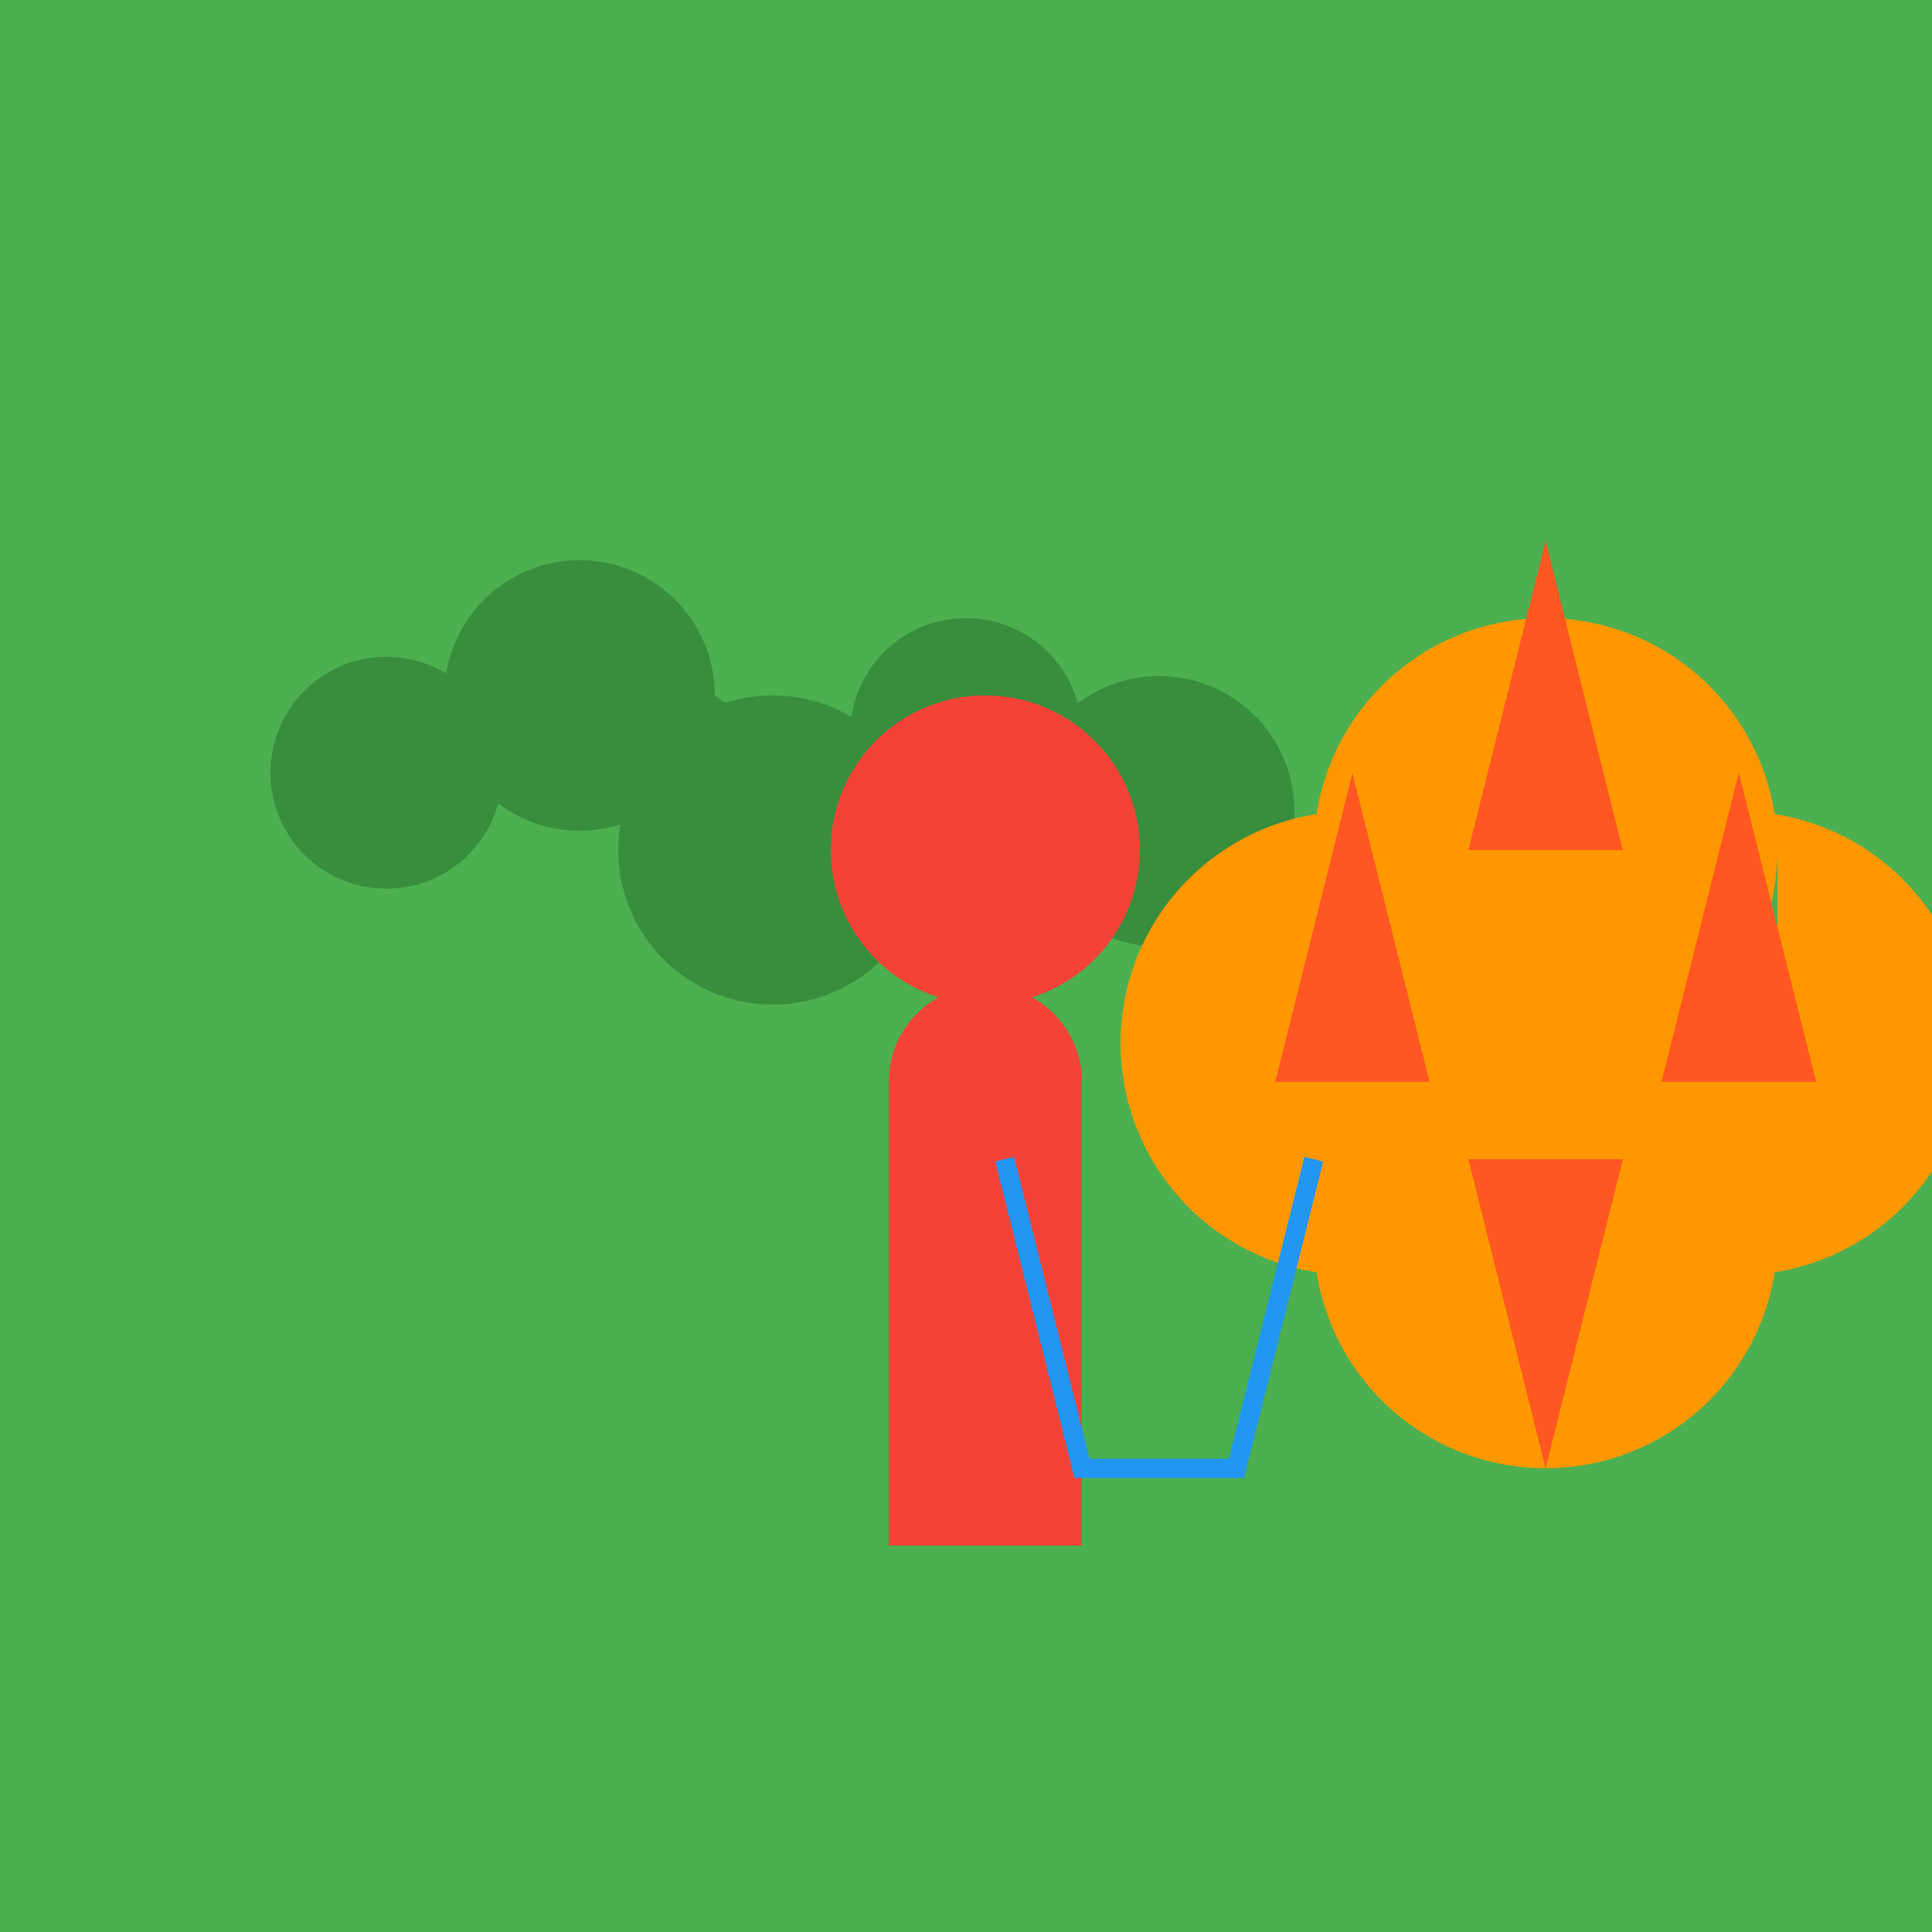 <!--

Generated by DrawGPT.
Free, open source, AI generated images in SVG, PNG, and HTML Canvas format.
https://drawgpt.ai

Created: 2023-09-27T02:40:37.048Z
Link: https://drawgpt.ai/prompt/83705/

-->
<svg xmlns="http://www.w3.org/2000/svg" xmlns:xlink="http://www.w3.org/1999/xlink" width="500" height="500"><defs/><g><rect fill="#B3E5FC" stroke="none" x="0" y="0" width="512" height="512"/><rect fill="#4CAF50" stroke="none" x="0" y="0" width="512" height="512"/><path fill="#388E3C" stroke="none" paint-order="stroke fill markers" d=" M 130 200 A 30 30 0 1 1 130 199.97 L 185 180 A 35 35 0 1 1 185 179.965 L 240 220 A 40 40 0 1 1 240 219.96 L 280 190 A 30 30 0 1 1 280 189.97 L 335 210 A 35 35 0 1 1 335 209.965"/><rect fill="#F44336" stroke="none" x="230" y="280" width="50" height="120"/><path fill="#F44336" stroke="none" paint-order="stroke fill markers" d=" M 280 280 A 25 25 0 1 0 230 280"/><path fill="#F44336" stroke="none" paint-order="stroke fill markers" d=" M 295 220 A 40 40 0 1 1 295 219.96 M 215 220 L 295 220 M 215 220 L 255 180 L 295 220"/><path fill="#FF9800" stroke="none" paint-order="stroke fill markers" d=" M 460 220 A 60 60 0 1 1 460 219.94 L 410 270 A 60 60 0 1 1 410 269.94 L 510 270 A 60 60 0 1 1 510 269.94 L 460 320 A 60 60 0 1 1 460 319.94"/><path fill="#FF5722" stroke="none" paint-order="stroke fill markers" d=" M 400 140 L 380 220 L 420 220"/><path fill="#FF5722" stroke="none" paint-order="stroke fill markers" d=" M 350 200 L 330 280 L 370 280"/><path fill="#FF5722" stroke="none" paint-order="stroke fill markers" d=" M 450 200 L 430 280 L 470 280"/><path fill="#FF5722" stroke="none" paint-order="stroke fill markers" d=" M 400 380 L 380 300 L 420 300"/><path fill="none" stroke="#2196F3" paint-order="fill stroke markers" d=" M 260 300 L 280 380 L 320 380 L 340 300" stroke-miterlimit="10" stroke-width="5" stroke-dasharray=""/></g></svg>